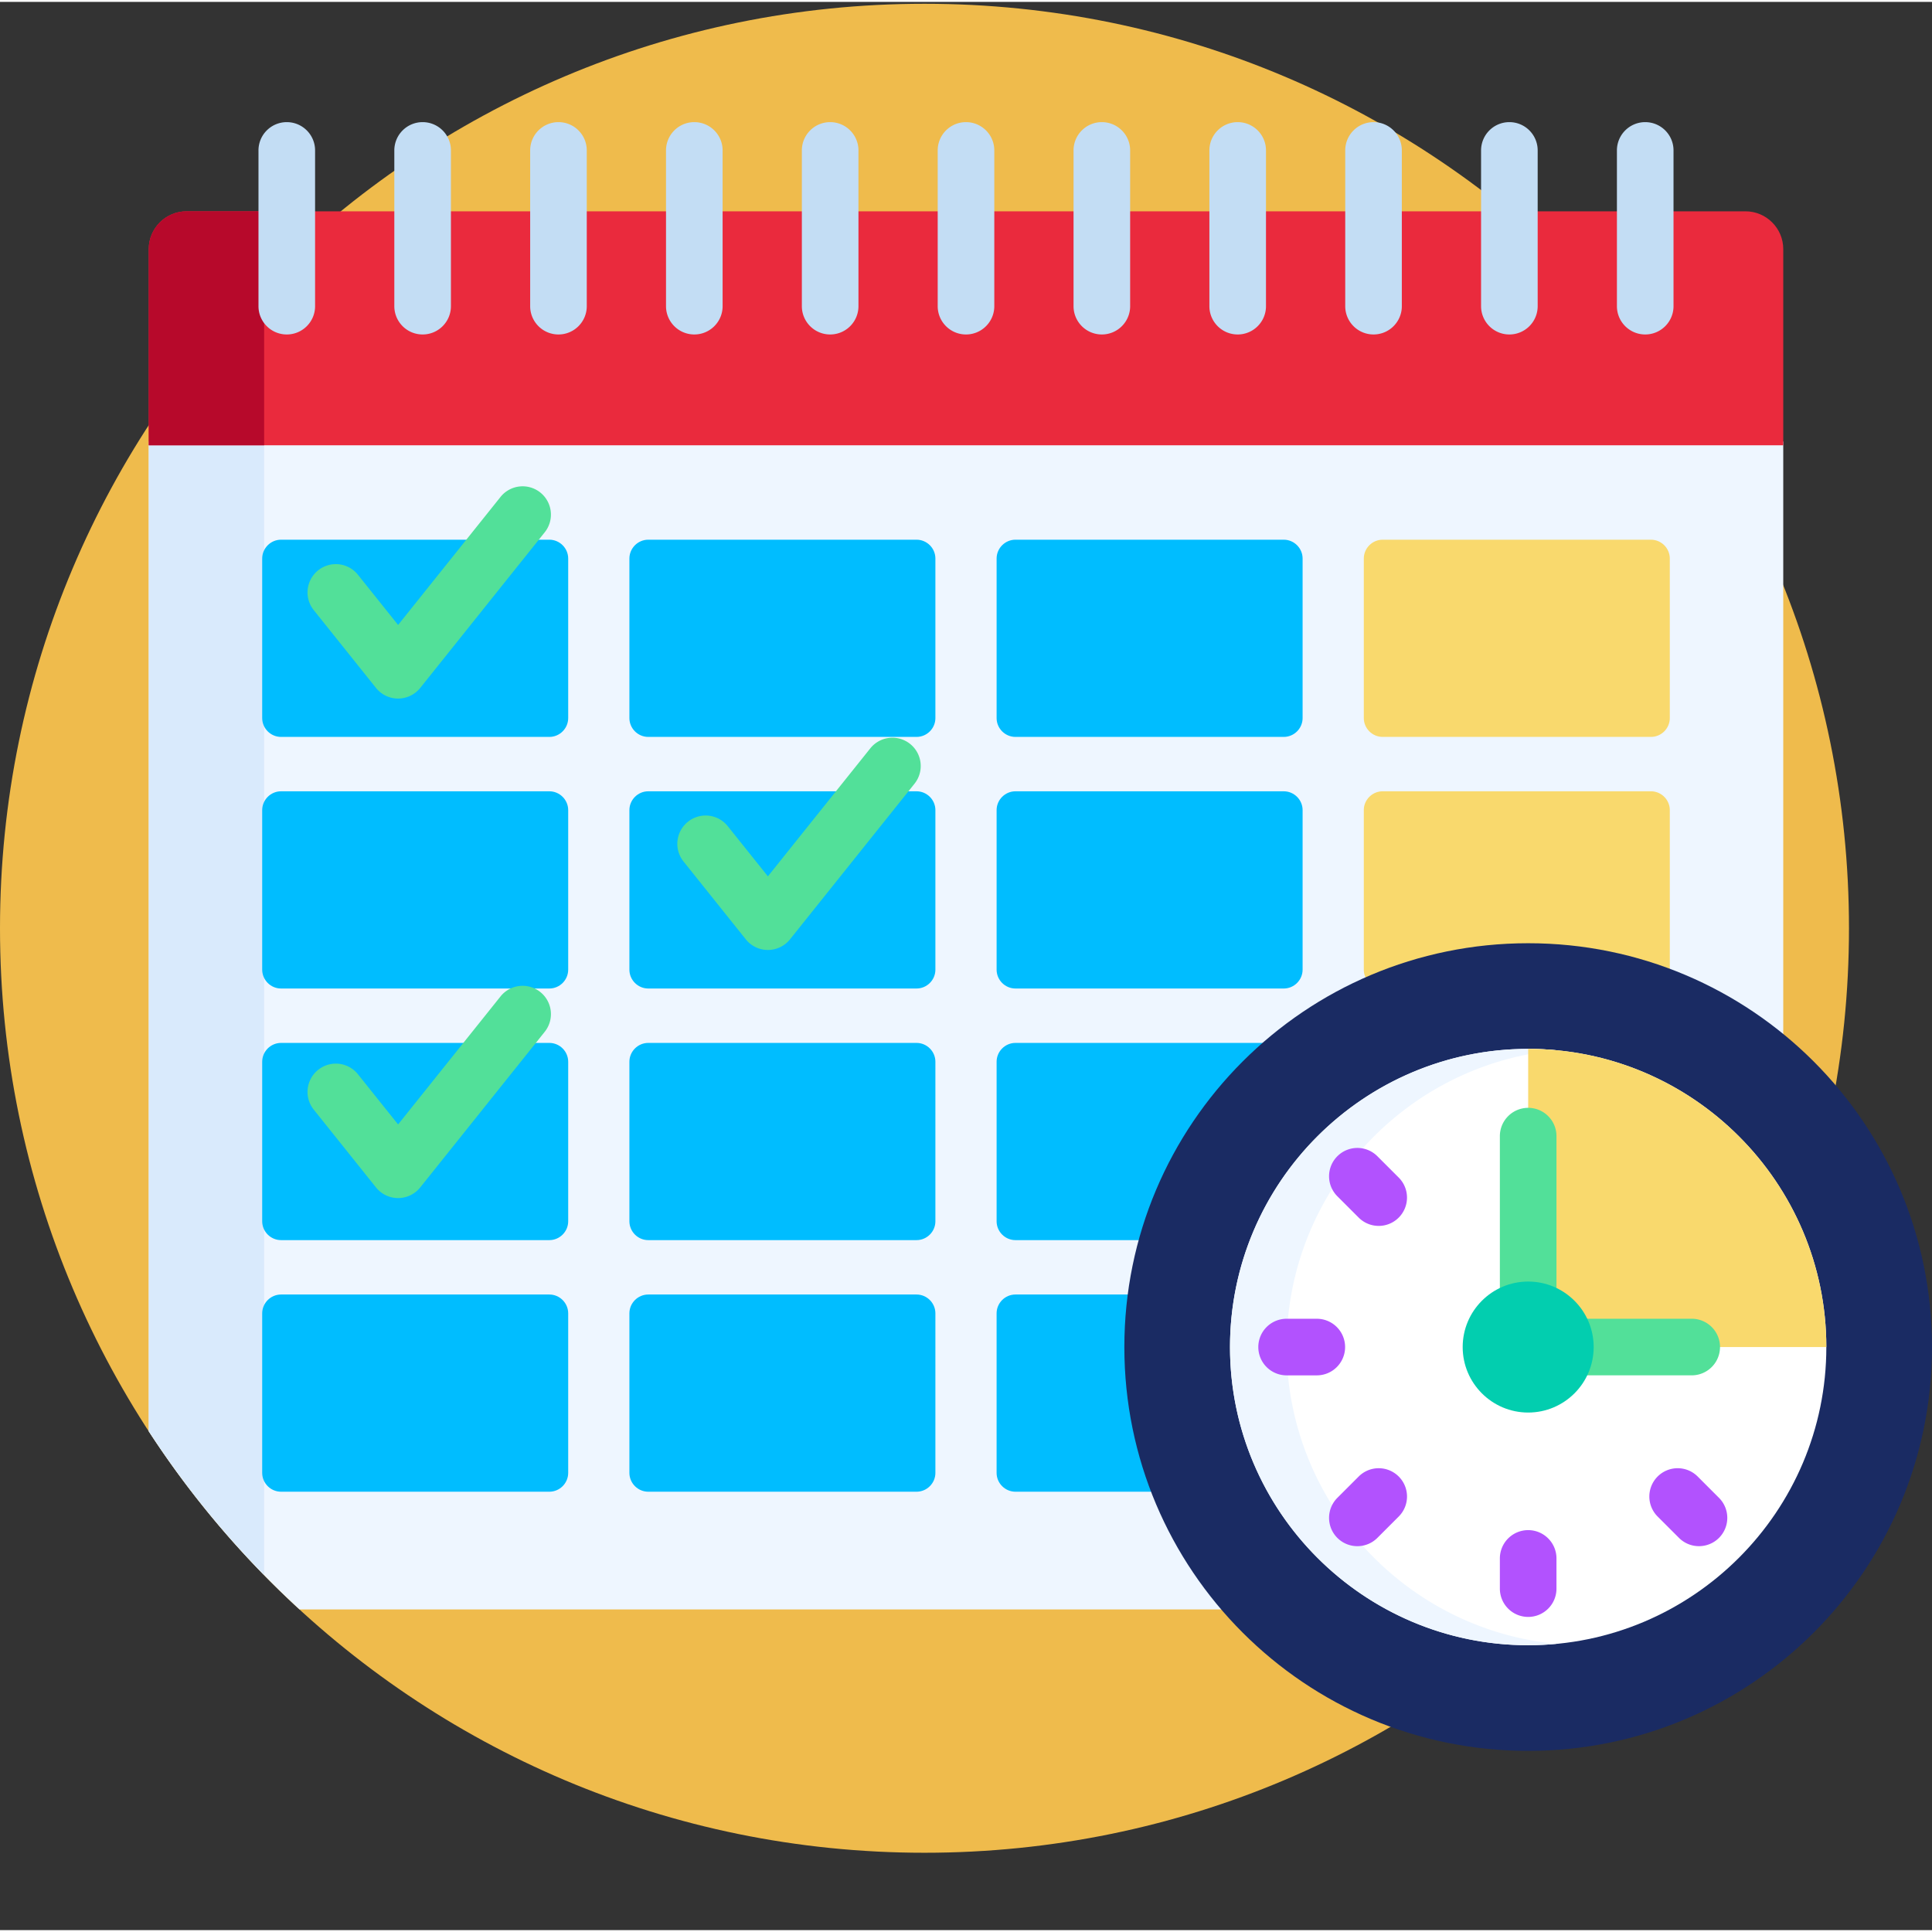 <svg xmlns="http://www.w3.org/2000/svg" xmlns:xlink="http://www.w3.org/1999/xlink" xmlns:svgjs="http://svgjs.com/svgjs" width="512" height="512" x="0" y="0" viewBox="0 0 512 511" style="enable-background:new 0 0 512 512" xml:space="preserve" class=""><rect x="0" y="0" width="512" height="511" fill="#333333" stroke="none"/><g><path fill="#efbb4c" d="M490 245.5c0 135.309-109.691 245-245 245S0 380.809 0 245.5 109.691.5 245 .5s245 109.691 245 245zm0 0" data-original="#ff9f60" class=""></path><path fill="#eef6ff" d="M298.965 356.48c0-58.457 47.558-106.015 106.02-106.015 25.667 0 49.234 9.172 67.597 24.41V116.5H39.418v262.3a246.335 246.335 0 0 0 39.945 47.212h245.653c-16.22-18.625-26.051-42.953-26.051-69.532zm0 0" data-original="#eef6ff" class=""></path><path fill="#d9eafc" d="M39.418 116.5v262.3c8.914 13.72 19.184 26.473 30.582 38.11V116.5zm0 0" data-original="#d9eafc" class=""></path><path fill="#ea2a3d" d="M462.582 55.5H49.418c-5.5 0-10 4.5-10 10v52h433.164v-52c0-5.5-4.5-10-10-10zm0 0" data-original="#ea2a3d" class=""></path><path fill="#b7092b" d="M80 55.5H49.418c-5.5 0-10 4.5-10 10v52H70v-52c0-5.5 4.5-10 10-10zm0 0" data-original="#b7092b"></path><path fill="#00bdff" d="M150.578 189.79c0 2.75-2.25 5-5 5H74.484c-2.75 0-5-2.25-5-5v-42.263c0-2.75 2.25-5 5-5h71.094c2.75 0 5 2.25 5 5zM247.89 189.79c0 2.75-2.25 5-5 5h-71.093c-2.75 0-5-2.25-5-5v-42.263c0-2.75 2.25-5 5-5h71.094c2.75 0 5 2.25 5 5zM345.203 189.79c0 2.75-2.25 5-5 5H269.11c-2.75 0-5-2.25-5-5v-42.263c0-2.75 2.25-5 5-5h71.094c2.75 0 5 2.25 5 5zm0 0" data-original="#91e0e8" class=""></path><path fill="#f9d96d" d="M442.516 189.79c0 2.75-2.25 5-5 5h-71.094c-2.75 0-5-2.25-5-5v-42.263c0-2.75 2.25-5 5-5h71.094c2.75 0 5 2.25 5 5zm0 0" data-original="#ffc987" class=""></path><path fill="#00bdff" d="M150.578 256.465c0 2.75-2.25 5-5 5H74.484c-2.75 0-5-2.25-5-5v-42.262c0-2.75 2.25-5 5-5h71.094c2.75 0 5 2.25 5 5zM247.89 256.465c0 2.75-2.25 5-5 5h-71.093c-2.75 0-5-2.25-5-5v-42.262c0-2.75 2.25-5 5-5h71.094c2.75 0 5 2.25 5 5zM345.203 256.465c0 2.75-2.25 5-5 5H269.11c-2.75 0-5-2.25-5-5v-42.262c0-2.75 2.25-5 5-5h71.094c2.75 0 5 2.25 5 5zm0 0" data-original="#91e0e8" class=""></path><path fill="#f9d96d" d="M404.98 250.465c13.18 0 25.801 2.426 37.45 6.836a4.89 4.89 0 0 0 .086-.836v-42.262c0-2.75-2.25-5-5-5h-71.094c-2.75 0-5 2.25-5 5v42.262c0 1.101.371 2.11.976 2.937 13.043-5.742 27.446-8.937 42.582-8.937zm0 0" data-original="#ffc987" class=""></path><path fill="#00bdff" d="M150.578 323.145c0 2.75-2.25 5-5 5H74.484c-2.75 0-5-2.25-5-5v-42.262c0-2.75 2.25-5 5-5h71.094c2.75 0 5 2.25 5 5zM247.89 323.145c0 2.75-2.25 5-5 5h-71.093c-2.75 0-5-2.25-5-5v-42.262c0-2.75 2.25-5 5-5h71.094c2.75 0 5 2.25 5 5zM336.191 275.883H269.11c-2.75 0-5 2.25-5 5v42.262c0 2.75 2.25 5 5 5h33.707c5.727-20.618 17.54-38.727 33.375-52.262zM150.578 389.82c0 2.75-2.25 5-5 5H74.484c-2.75 0-5-2.25-5-5V347.56c0-2.75 2.25-5 5-5h71.094c2.75 0 5 2.25 5 5zM247.89 389.82c0 2.75-2.25 5-5 5h-71.093c-2.75 0-5-2.25-5-5V347.56c0-2.75 2.25-5 5-5h71.094c2.75 0 5 2.25 5 5zM298.965 356.48c0-4.718.312-9.363.914-13.921h-30.77c-2.75 0-5 2.25-5 5v42.261c0 2.75 2.25 5 5 5h37.032c-4.63-11.894-7.176-24.824-7.176-38.34zm0 0" data-original="#91e0e8" class=""></path><g fill="#c3ddf4"><path d="M76 31.867a7.497 7.497 0 0 0-7.5 7.5v41.27c0 4.14 3.355 7.5 7.5 7.5s7.5-3.36 7.5-7.5v-41.27c0-4.144-3.355-7.5-7.5-7.5zM112 31.867a7.497 7.497 0 0 0-7.5 7.5v41.27c0 4.14 3.355 7.5 7.5 7.5s7.5-3.36 7.5-7.5v-41.27c0-4.144-3.355-7.5-7.5-7.5zM148 31.867a7.497 7.497 0 0 0-7.5 7.5v41.27c0 4.14 3.355 7.5 7.5 7.5s7.5-3.36 7.5-7.5v-41.27c0-4.144-3.355-7.5-7.5-7.5zM184 31.867a7.497 7.497 0 0 0-7.5 7.5v41.27c0 4.14 3.355 7.5 7.5 7.5s7.5-3.36 7.5-7.5v-41.27c0-4.144-3.355-7.5-7.5-7.5zM220 31.867a7.497 7.497 0 0 0-7.5 7.5v41.27c0 4.14 3.355 7.5 7.5 7.5s7.5-3.36 7.5-7.5v-41.27c0-4.144-3.355-7.5-7.5-7.5zM256 31.867a7.497 7.497 0 0 0-7.5 7.5v41.27c0 4.14 3.355 7.5 7.5 7.5s7.5-3.36 7.5-7.5v-41.27c0-4.144-3.355-7.5-7.5-7.5zM292 31.867a7.497 7.497 0 0 0-7.5 7.5v41.27c0 4.14 3.355 7.5 7.5 7.5s7.5-3.36 7.5-7.5v-41.27c0-4.144-3.355-7.5-7.5-7.5zM328 31.867a7.497 7.497 0 0 0-7.5 7.5v41.27c0 4.14 3.355 7.5 7.5 7.5s7.5-3.36 7.5-7.5v-41.27c0-4.144-3.355-7.5-7.5-7.5zM364 31.867a7.497 7.497 0 0 0-7.5 7.5v41.27c0 4.14 3.355 7.5 7.5 7.5s7.5-3.36 7.5-7.5v-41.27c0-4.144-3.355-7.5-7.5-7.5zM400 31.867a7.497 7.497 0 0 0-7.5 7.5v41.27c0 4.14 3.355 7.5 7.5 7.5s7.5-3.36 7.5-7.5v-41.27c0-4.144-3.355-7.5-7.5-7.5zM436 31.867a7.497 7.497 0 0 0-7.5 7.5v41.27c0 4.14 3.355 7.5 7.5 7.5s7.5-3.36 7.5-7.5v-41.27c0-4.144-3.355-7.5-7.5-7.5zm0 0" fill="#c3ddf4" data-original="#c3ddf4" class=""></path></g><path fill="#1a2b63" d="M512 356.48c0 59.106-47.914 107.02-107.02 107.02-59.101 0-107.015-47.914-107.015-107.02 0-59.101 47.914-107.015 107.015-107.015 59.106 0 107.02 47.914 107.02 107.015zm0 0" data-original="#1a2b63" class=""></path><path fill="#ffffff" d="M404.98 435.5c-43.57 0-79.015-35.445-79.015-79.02 0-43.57 35.445-79.015 79.015-79.015 43.575 0 79.02 35.445 79.02 79.015 0 43.575-35.445 79.02-79.02 79.02zm0 0" data-original="#ffffff" class=""></path><path fill="#eef6ff" d="M340.969 356.48c0-41.039 31.449-74.859 71.515-78.648a79.424 79.424 0 0 0-7.5-.367c-43.57 0-79.02 35.445-79.02 79.02 0 43.57 35.446 79.015 79.02 79.015 2.528 0 5.028-.133 7.5-.363-40.066-3.793-71.515-37.614-71.515-78.657zm0 0" data-original="#eef6ff" class=""></path><path fill="#f9d96d" d="M404.98 277.465v62.66c9.024 0 16.36 7.336 16.36 16.355h62.656c.004-43.57-35.441-79.015-79.016-79.015zm0 0" data-original="#ffdd8d" class=""></path><path fill="#52e099" d="M404.98 340.125c2.708 0 5.254.668 7.5 1.836V300.59c0-4.145-3.355-7.5-7.5-7.5a7.5 7.5 0 0 0-7.5 7.5v41.37a16.228 16.228 0 0 1 7.5-1.835zM448.32 348.98h-28.816a16.228 16.228 0 0 1 0 15h28.816a7.5 7.5 0 1 0 0-15zm0 0" data-original="#0f9390" class=""></path><path fill="#02ceaf" d="M404.98 373.84c-9.57 0-17.355-7.785-17.355-17.356 0-9.574 7.785-17.359 17.355-17.359 9.575 0 17.36 7.785 17.36 17.36 0 9.57-7.785 17.355-17.36 17.355zm0 0" data-original="#2bb381" class=""></path><path fill="#b252fe" d="M404.98 428a7.5 7.5 0 0 1-7.5-7.5v-8a7.5 7.5 0 0 1 7.5-7.5c4.145 0 7.5 3.355 7.5 7.5v8c0 4.145-3.355 7.5-7.5 7.5zM359.715 409.25a7.486 7.486 0 0 1-5.305-2.195 7.506 7.506 0 0 1 .004-10.61l5.656-5.656a7.5 7.5 0 0 1 10.606.004 7.497 7.497 0 0 1 0 10.605l-5.656 5.657a7.473 7.473 0 0 1-5.305 2.195zM348.965 363.984h-8a7.505 7.505 0 0 1-7.5-7.504 7.501 7.501 0 0 1 7.5-7.496h8a7.5 7.5 0 0 1 7.5 7.5 7.5 7.5 0 0 1-7.5 7.5zM365.371 324.375a7.477 7.477 0 0 1-5.305-2.2l-5.656-5.655a7.5 7.5 0 0 1 .004-10.606 7.497 7.497 0 0 1 10.606 0l5.656 5.656a7.506 7.506 0 0 1-.004 10.61 7.464 7.464 0 0 1-5.3 2.195zM450.25 409.25a7.46 7.46 0 0 1-5.305-2.2l-5.656-5.655a7.497 7.497 0 0 1 .004-10.606 7.497 7.497 0 0 1 10.605 0l5.657 5.66a7.5 7.5 0 0 1-5.305 12.801zm0 0" data-original="#60d882" class=""></path><path fill="#52e099" d="M105.5 184.625a7.5 7.5 0 0 1-5.855-2.813l-16.5-20.625a7.5 7.5 0 0 1 1.171-10.542 7.495 7.495 0 0 1 10.54 1.171l10.644 13.305 27.145-33.93a7.5 7.5 0 0 1 10.542-1.171 7.503 7.503 0 0 1 1.172 10.542l-33 41.25a7.514 7.514 0 0 1-5.859 2.813zM105.5 317a7.492 7.492 0 0 1-5.855-2.816l-16.5-20.625a7.495 7.495 0 0 1 1.171-10.54 7.494 7.494 0 0 1 10.54 1.169l10.644 13.304 27.145-33.93a7.499 7.499 0 0 1 10.542-1.167 7.498 7.498 0 0 1 1.172 10.539l-33 41.25A7.506 7.506 0 0 1 105.5 317zM203.5 251.25a7.492 7.492 0 0 1-5.855-2.816l-16.5-20.625a7.491 7.491 0 0 1 1.171-10.54 7.494 7.494 0 0 1 10.54 1.168l10.644 13.305 27.145-33.93a7.5 7.5 0 0 1 10.542-1.167 7.498 7.498 0 0 1 1.172 10.539l-33 41.25a7.506 7.506 0 0 1-5.859 2.816zm0 0" data-original="#02af8e" class=""></path></g></svg>